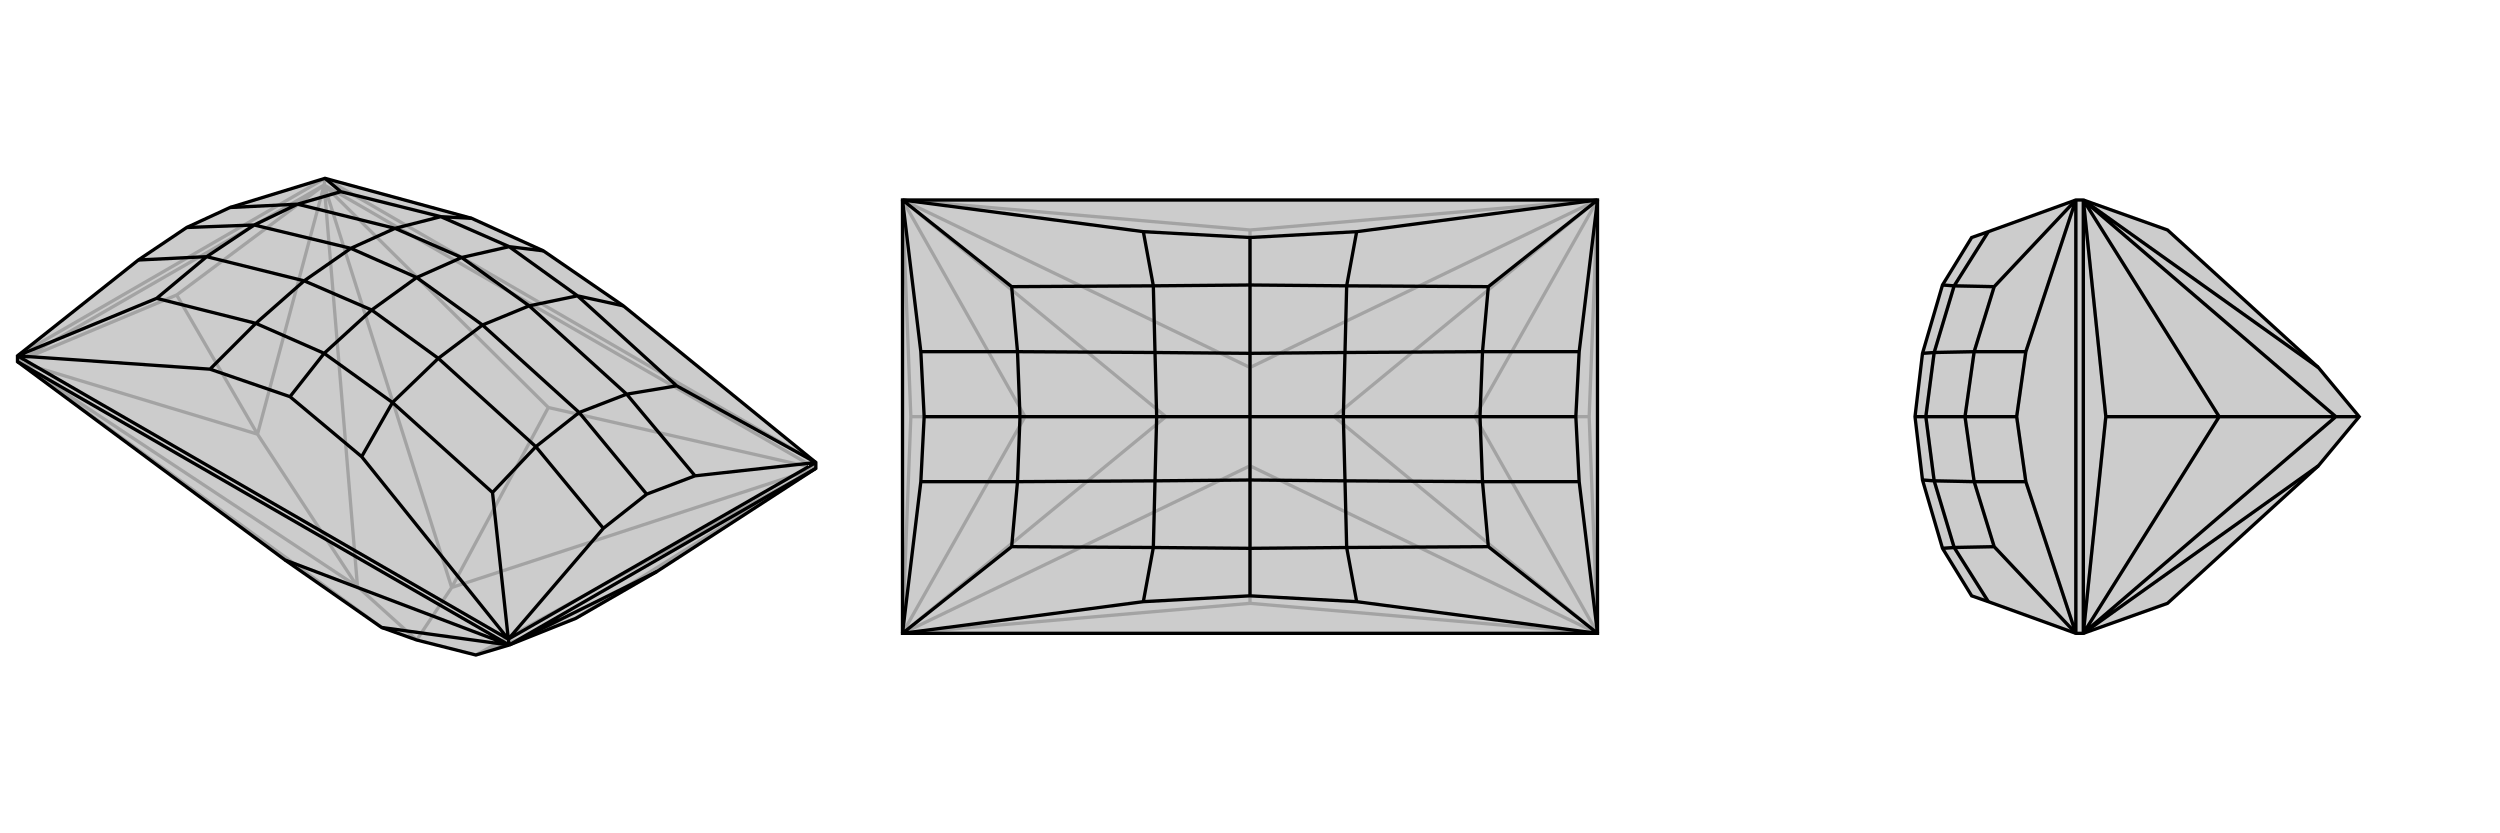 <svg xmlns="http://www.w3.org/2000/svg" viewBox="0 0 3000 1000">
    <g stroke="currentColor" stroke-width="4" fill="none" transform="translate(0 -2)">
        <path fill="currentColor" stroke="none" fill-opacity=".2" d="M458,755L342,674L21,436L21,429L166,314L224,275L276,251L390,216L566,264L652,303L748,369L979,557L979,564L788,688L691,744L611,776L571,788L500,770z" />
<path stroke-opacity=".2" d="M500,770L429,706M500,770L542,707M389,224L390,216M979,564L389,224M21,436L389,224M458,755L21,436M542,707L979,564M658,491L979,564M542,707L389,224M658,491L389,224M542,707L658,491M429,706L21,436M571,788L979,564M571,788L691,744M429,706L389,224M429,706L309,523M21,436L212,356M21,436L309,523M979,564L691,744M389,224L212,356M389,224L309,523M309,523L212,356M390,216L979,557M390,216L21,429" />
<path d="M458,755L342,674L21,436L21,429L166,314L224,275L276,251L390,216L566,264L652,303L748,369L979,557L979,564L788,688L691,744L611,776L571,788L500,770z" />
<path d="M611,776L610,769M21,436L611,776M611,776L979,564M458,755L611,776M342,674L611,776M611,776L788,688M610,769L21,429M979,557L610,769M979,557L834,573M610,769L724,636M390,216L409,232M979,557L812,465M610,769L434,550M610,769L591,593M21,429L252,445M21,429L188,360M566,264L529,262M748,369L693,357M652,303L611,298M434,550L348,478M434,550L471,485M252,445L348,478M252,445L307,390M348,478L389,426M529,262L611,298M611,298L693,357M611,298L554,311M471,485L389,426M389,426L307,390M389,426L446,374M409,232L357,247M529,262L409,232M529,262L474,276M812,465L752,475M693,357L812,465M693,357L635,369M591,593L643,538M471,485L591,593M471,485L526,432M188,360L248,310M307,390L188,360M307,390L365,339M276,251L357,247M834,573L776,595M834,573L752,475M724,636L776,595M724,636L643,538M776,595L695,497M166,314L248,310M224,275L305,272M357,247L474,276M357,247L305,272M752,475L635,369M752,475L695,497M643,538L526,432M643,538L695,497M695,497L579,392M248,310L365,339M248,310L305,272M305,272L421,300M474,276L554,311M474,276L421,300M554,311L635,369M635,369L579,392M554,311L500,335M526,432L446,374M579,392L526,432M579,392L500,335M446,374L365,339M421,300L365,339M421,300L500,335M500,335L446,374" />
    </g>
    <g stroke="currentColor" stroke-width="4" fill="none" transform="translate(1000 0)">
        <path fill="currentColor" stroke="none" fill-opacity=".2" d="M917,240L917,760L83,760L83,240z" />
<path stroke-opacity=".2" d="M500,500L500,559M500,500L601,500M500,500L399,500M500,500L500,441M500,559L83,760M500,724L83,760M500,559L917,760M500,724L917,760M500,559L500,724M500,441L917,240M500,276L917,240M500,441L83,240M500,276L83,240M500,441L500,276M399,500L83,760M601,500L917,760M601,500L917,240M601,500L770,500M399,500L83,240M399,500L230,500M83,760L93,500M83,760L230,500M917,760L907,500M917,760L770,500M917,240L907,500M917,240L770,500M770,500L907,500M83,240L93,500M83,240L230,500M230,500L93,500" />
<path d="M917,240L917,760L83,760L83,240z" />
<path d="M83,240L105,422M917,240L895,422M917,760L895,578M83,760L105,578M83,240L372,278M83,240L214,344M917,240L628,278M917,240L786,344M917,760L628,722M917,760L786,656M83,760L372,722M83,760L214,656M372,278L500,285M372,278L384,343M628,278L500,285M628,278L616,343M500,285L500,342M628,722L500,715M628,722L616,657M372,722L500,715M372,722L384,657M500,715L500,658M384,343L500,342M500,342L616,343M500,342L500,424M616,657L500,658M500,658L384,657M500,658L500,576M214,344L221,422M384,343L214,344M384,343L386,423M786,344L779,422M616,343L786,344M616,343L614,423M786,656L779,578M616,657L786,656M616,657L614,577M214,656L221,578M384,657L214,656M384,657L386,577M105,422L109,500M105,422L221,422M895,422L891,500M895,422L779,422M895,578L891,500M895,578L779,578M891,500L776,500M105,578L109,500M105,578L221,578M109,500L224,500M221,422L386,423M221,422L224,500M779,422L614,423M779,422L776,500M779,578L614,577M779,578L776,500M776,500L612,500M221,578L386,577M221,578L224,500M224,500L388,500M386,423L500,424M386,423L388,500M500,424L614,423M614,423L612,500M500,424L500,500M614,577L500,576M612,500L614,577M612,500L500,500M500,576L386,577M388,500L386,577M388,500L500,500M500,500L500,576" />
    </g>
    <g stroke="currentColor" stroke-width="4" fill="none" transform="translate(2000 0)">
        <path fill="currentColor" stroke="none" fill-opacity=".2" d="M782,559L601,724L500,760L491,760L386,722L366,715L331,658L307,576L298,500L307,424L331,342L366,285L386,278L491,240L500,240L601,276L782,441L831,500z" />
<path stroke-opacity=".2" d="M831,500L803,500M500,760L500,240M782,559L500,760M782,441L500,240M803,500L500,760M803,500L500,240M803,500L663,500M500,760L527,500M500,760L663,500M500,240L527,500M500,240L663,500M663,500L527,500M491,240L491,760M491,240L431,422M491,760L431,578M491,240L393,344M491,760L393,656M386,278L345,343M386,722L345,657M345,343L331,342M331,658L345,657M393,344L369,422M345,343L393,344M345,343L321,423M393,656L369,578M345,657L393,656M345,657L321,577M431,422L420,500M431,422L369,422M431,578L420,500M431,578L369,578M420,500L358,500M369,422L321,423M369,422L358,500M369,578L321,577M369,578L358,500M358,500L311,500M321,423L307,424M321,423L311,500M307,576L321,577M311,500L321,577M311,500L298,500" />
<path d="M782,559L601,724L500,760L491,760L386,722L366,715L331,658L307,576L298,500L307,424L331,342L366,285L386,278L491,240L500,240L601,276L782,441L831,500z" />
<path d="M831,500L803,500M500,760L500,240M782,559L500,760M782,441L500,240M803,500L500,760M803,500L500,240M803,500L663,500M500,760L527,500M500,760L663,500M500,240L527,500M500,240L663,500M663,500L527,500M491,240L491,760M491,240L431,422M491,760L431,578M491,240L393,344M491,760L393,656M386,278L345,343M386,722L345,657M331,342L345,343M345,657L331,658M393,344L369,422M345,343L393,344M345,343L321,423M393,656L369,578M345,657L393,656M345,657L321,577M431,422L420,500M431,422L369,422M431,578L420,500M431,578L369,578M420,500L358,500M369,422L321,423M369,422L358,500M369,578L321,577M369,578L358,500M358,500L311,500M307,424L321,423M321,423L311,500M321,577L307,576M311,500L321,577M311,500L298,500" />
    </g>
</svg>